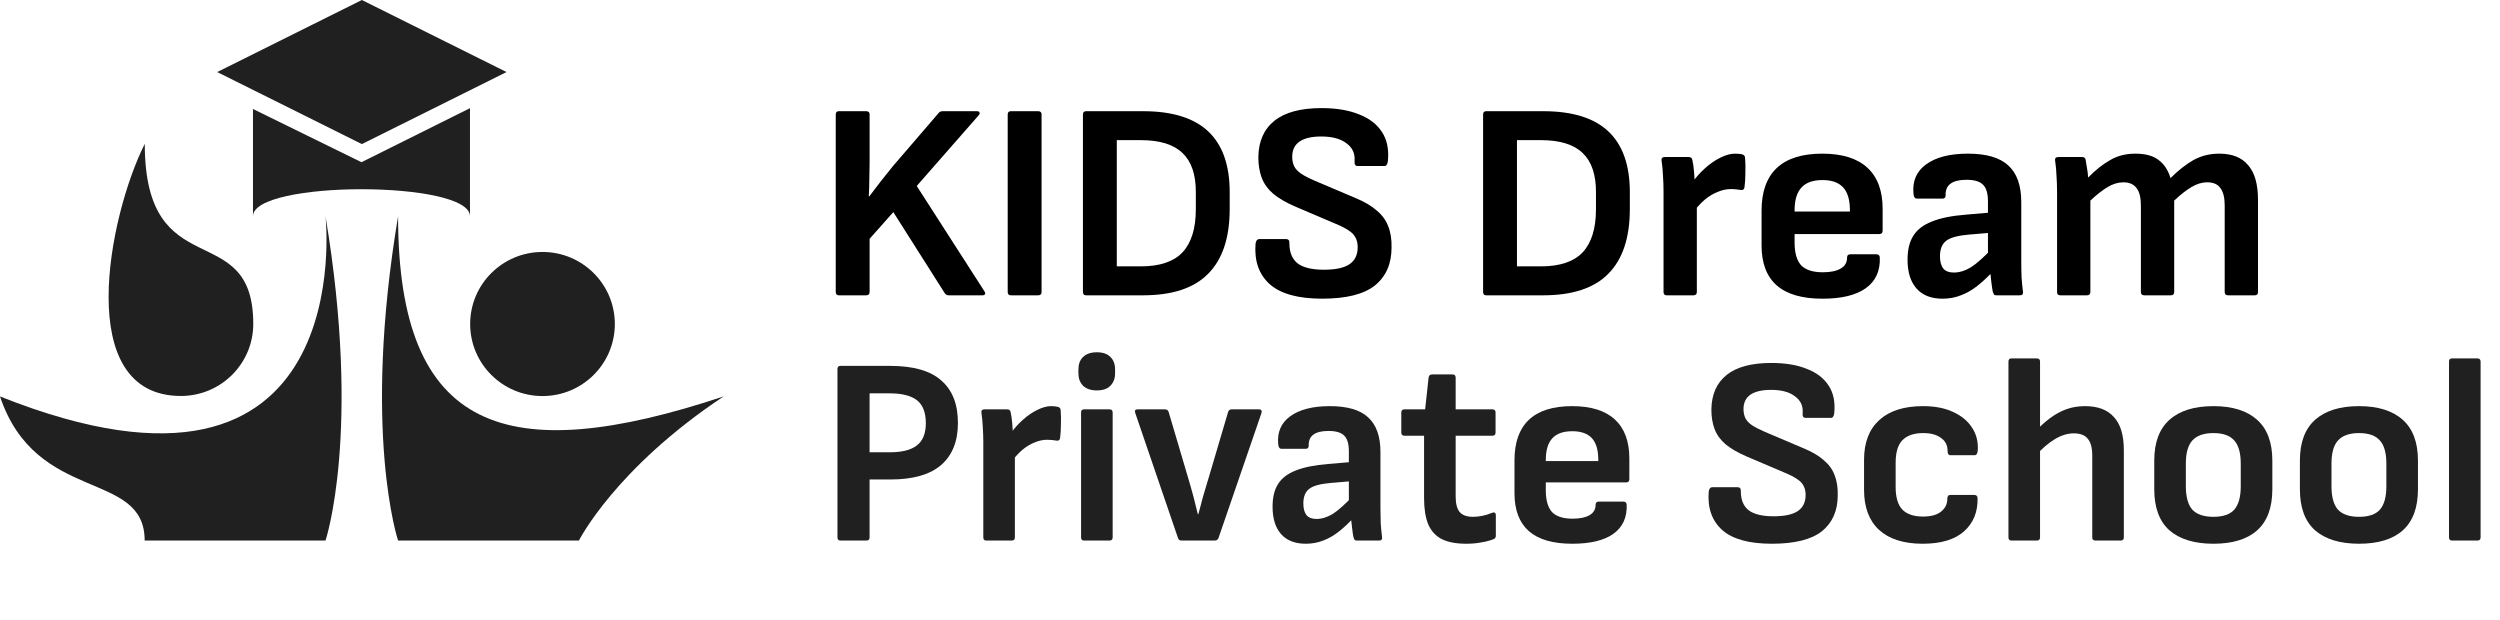 <?xml version="1.0" encoding="UTF-8"?> <svg xmlns="http://www.w3.org/2000/svg" width="121" height="30" viewBox="0 0 121 30" fill="none"><path d="M7.002 26.163H15.755C15.755 26.163 17.505 20.932 15.755 10.47C15.755 10.47 17.505 26.163 0 19.188C1.751 24.419 7.002 22.709 7.002 26.163Z" fill="#202020"></path><path d="M19.267 10.47C17.516 20.932 19.267 26.163 19.267 26.163H28.02C28.02 26.163 29.77 22.675 35.022 19.188C24.518 22.675 19.267 20.932 19.267 10.47Z" fill="#202020"></path><path d="M10.512 3.487L17.514 0L24.516 3.487L17.514 6.974L10.512 3.487Z" fill="#202020"></path><path d="M12.244 5.275L17.495 7.851L22.747 5.235V10.466C22.747 8.723 12.244 8.723 12.244 10.466V5.275Z" fill="#202020"></path><path d="M22.756 15.682C22.756 13.756 24.323 12.195 26.257 12.195C28.19 12.195 29.758 13.756 29.758 15.682C29.758 17.608 28.19 19.169 26.257 19.169C24.323 19.169 22.756 17.608 22.756 15.682Z" fill="#202020"></path><path d="M7.007 6.96C7.007 13.934 12.258 10.447 12.258 15.678C12.258 17.604 10.691 19.165 8.757 19.165C3.506 19.165 5.256 10.447 7.007 6.96Z" fill="#202020"></path><path d="M40.676 26.163C40.581 26.163 40.533 26.111 40.533 26.008V17.863C40.533 17.76 40.581 17.709 40.676 17.709H43.086C44.209 17.709 45.034 17.945 45.561 18.418C46.097 18.883 46.364 19.567 46.364 20.471C46.364 21.357 46.092 22.037 45.548 22.51C45.004 22.975 44.188 23.207 43.099 23.207H42.088V26.008C42.088 26.111 42.036 26.163 41.933 26.163H40.676ZM42.088 21.89H43.073C43.661 21.89 44.097 21.779 44.382 21.555C44.667 21.331 44.81 20.974 44.81 20.483C44.81 19.967 44.667 19.597 44.382 19.373C44.097 19.15 43.656 19.038 43.06 19.038H42.088V21.89Z" fill="#202020"></path><path d="M47.734 26.163C47.639 26.163 47.592 26.111 47.592 26.008V21.4C47.592 21.142 47.583 20.897 47.566 20.664C47.557 20.432 47.535 20.204 47.501 19.98C47.483 19.868 47.535 19.812 47.656 19.812H48.745C48.84 19.812 48.896 19.855 48.913 19.942C48.948 20.096 48.974 20.273 48.991 20.471C49.008 20.669 49.017 20.845 49.017 21L49.12 21.748V26.008C49.12 26.111 49.069 26.163 48.965 26.163H47.734ZM48.978 22.316L48.9 21C49.082 20.742 49.285 20.514 49.509 20.316C49.742 20.109 49.976 19.95 50.209 19.838C50.451 19.718 50.671 19.657 50.87 19.657C51.017 19.657 51.133 19.67 51.22 19.696C51.297 19.722 51.336 19.778 51.336 19.864C51.354 20.07 51.358 20.294 51.349 20.535C51.349 20.767 51.336 20.987 51.31 21.193C51.293 21.305 51.228 21.348 51.116 21.323C51.064 21.314 50.999 21.305 50.922 21.297C50.844 21.288 50.762 21.284 50.675 21.284C50.486 21.284 50.287 21.327 50.079 21.413C49.881 21.49 49.686 21.607 49.496 21.761C49.315 21.916 49.142 22.101 48.978 22.316Z" fill="#202020"></path><path d="M52.467 26.163C52.372 26.163 52.324 26.111 52.324 26.008V19.967C52.324 19.864 52.372 19.812 52.467 19.812H53.698C53.801 19.812 53.853 19.864 53.853 19.967V26.008C53.853 26.111 53.801 26.163 53.698 26.163H52.467ZM53.089 18.896C52.795 18.896 52.57 18.819 52.415 18.664C52.268 18.509 52.195 18.311 52.195 18.07V17.876C52.195 17.627 52.268 17.429 52.415 17.283C52.57 17.128 52.795 17.05 53.089 17.05C53.383 17.05 53.603 17.128 53.75 17.283C53.897 17.429 53.97 17.627 53.97 17.876V18.07C53.97 18.311 53.897 18.509 53.75 18.664C53.603 18.819 53.383 18.896 53.089 18.896Z" fill="#202020"></path><path d="M57.185 26.163C57.099 26.163 57.042 26.124 57.017 26.047L54.943 19.98C54.909 19.868 54.948 19.812 55.06 19.812H56.382C56.477 19.812 56.537 19.855 56.563 19.942L57.509 23.142C57.595 23.426 57.677 23.715 57.755 24.007C57.833 24.3 57.906 24.592 57.975 24.885H58.001C58.079 24.584 58.157 24.291 58.235 24.007C58.321 23.723 58.407 23.435 58.494 23.142L59.44 19.942C59.466 19.855 59.526 19.812 59.621 19.812H60.93C61.042 19.812 61.085 19.868 61.059 19.98L58.973 26.047C58.939 26.124 58.878 26.163 58.792 26.163H57.185Z" fill="#202020"></path><path d="M65.674 26.163C65.622 26.163 65.583 26.15 65.557 26.124C65.54 26.09 65.522 26.047 65.505 25.995C65.488 25.909 65.466 25.762 65.441 25.556C65.415 25.341 65.393 25.143 65.376 24.962L65.285 24.433V21.852C65.285 21.49 65.212 21.236 65.065 21.09C64.918 20.935 64.663 20.858 64.3 20.858C63.644 20.858 63.324 21.095 63.341 21.568C63.341 21.671 63.294 21.723 63.199 21.723H62.032C61.929 21.723 61.873 21.645 61.864 21.49C61.812 20.914 62.007 20.466 62.447 20.148C62.896 19.821 63.536 19.657 64.365 19.657C65.212 19.657 65.829 19.838 66.218 20.2C66.615 20.561 66.814 21.12 66.814 21.878V24.562C66.814 24.837 66.818 25.096 66.827 25.337C66.844 25.578 66.866 25.797 66.892 25.995C66.909 26.107 66.862 26.163 66.749 26.163H65.674ZM63.199 26.317C62.68 26.317 62.283 26.163 62.007 25.853C61.73 25.543 61.592 25.1 61.592 24.523C61.592 24.076 61.678 23.715 61.851 23.439C62.024 23.155 62.305 22.936 62.693 22.781C63.091 22.617 63.618 22.51 64.274 22.458L65.479 22.355V23.284L64.404 23.375C63.903 23.418 63.557 23.512 63.367 23.659C63.177 23.805 63.082 24.042 63.082 24.369C63.082 24.618 63.134 24.807 63.238 24.936C63.341 25.057 63.501 25.117 63.717 25.117C63.976 25.117 64.24 25.035 64.507 24.872C64.775 24.7 65.112 24.399 65.518 23.968L65.57 25.001C65.311 25.285 65.056 25.526 64.805 25.724C64.555 25.922 64.3 26.068 64.041 26.163C63.782 26.266 63.501 26.317 63.199 26.317Z" fill="#202020"></path><path d="M70.972 26.317C70.471 26.317 70.07 26.24 69.767 26.085C69.474 25.93 69.258 25.689 69.119 25.362C68.99 25.035 68.925 24.618 68.925 24.11V21.09H67.979C67.875 21.09 67.823 21.038 67.823 20.935V19.967C67.823 19.864 67.875 19.812 67.979 19.812H68.977L69.145 18.264C69.162 18.169 69.219 18.122 69.314 18.122H70.299C70.402 18.122 70.454 18.173 70.454 18.276V19.812H72.229C72.333 19.812 72.385 19.864 72.385 19.967V20.935C72.385 21.038 72.333 21.09 72.229 21.09H70.454V24.033C70.454 24.377 70.519 24.627 70.648 24.782C70.778 24.936 70.994 25.014 71.296 25.014C71.452 25.014 71.607 24.997 71.763 24.962C71.927 24.928 72.078 24.881 72.216 24.82C72.337 24.777 72.398 24.816 72.398 24.936V25.93C72.398 26.016 72.359 26.072 72.281 26.098C72.108 26.167 71.91 26.218 71.685 26.253C71.469 26.296 71.231 26.317 70.972 26.317Z" fill="#202020"></path><path d="M76.1 26.317C75.167 26.317 74.467 26.115 74.001 25.711C73.534 25.298 73.301 24.687 73.301 23.878V22.278C73.301 21.417 73.53 20.767 73.988 20.329C74.454 19.881 75.154 19.657 76.087 19.657C77.003 19.657 77.694 19.873 78.16 20.303C78.627 20.733 78.86 21.361 78.86 22.187V23.194C78.86 23.297 78.808 23.349 78.705 23.349H74.817V23.736C74.817 24.209 74.917 24.558 75.115 24.782C75.323 24.997 75.655 25.104 76.113 25.104C76.467 25.104 76.739 25.048 76.929 24.936C77.128 24.825 77.227 24.657 77.227 24.433C77.227 24.33 77.279 24.278 77.383 24.278H78.575C78.67 24.278 78.722 24.326 78.731 24.42C78.757 25.04 78.54 25.513 78.083 25.84C77.633 26.158 76.973 26.317 76.1 26.317ZM74.817 22.316H77.357V22.252C77.357 21.779 77.253 21.43 77.046 21.206C76.839 20.983 76.523 20.871 76.1 20.871C75.659 20.871 75.336 20.987 75.128 21.219C74.921 21.443 74.817 21.791 74.817 22.265V22.316Z" fill="#202020"></path><path d="M85.759 26.317C84.662 26.317 83.863 26.098 83.362 25.659C82.861 25.212 82.64 24.592 82.701 23.801C82.718 23.654 82.779 23.581 82.882 23.581H84.1C84.213 23.581 84.264 23.646 84.256 23.775C84.256 24.197 84.385 24.506 84.645 24.704C84.904 24.893 85.301 24.988 85.837 24.988C86.364 24.988 86.752 24.906 87.003 24.743C87.262 24.571 87.392 24.308 87.392 23.956C87.392 23.792 87.362 23.65 87.301 23.53C87.24 23.401 87.137 23.289 86.99 23.194C86.843 23.091 86.644 22.988 86.394 22.884L84.515 22.084C84.1 21.903 83.768 21.71 83.517 21.503C83.267 21.288 83.09 21.043 82.986 20.767C82.882 20.492 82.831 20.178 82.831 19.825C82.839 19.094 83.085 18.535 83.569 18.147C84.053 17.76 84.774 17.567 85.733 17.567C86.407 17.567 86.977 17.661 87.444 17.851C87.919 18.031 88.273 18.302 88.506 18.664C88.739 19.017 88.83 19.46 88.778 19.993C88.761 20.148 88.709 20.225 88.623 20.225H87.392C87.34 20.225 87.301 20.208 87.275 20.174C87.249 20.139 87.24 20.079 87.249 19.993C87.275 19.649 87.15 19.378 86.873 19.18C86.606 18.973 86.221 18.87 85.72 18.87C85.279 18.87 84.947 18.948 84.722 19.102C84.498 19.257 84.385 19.49 84.385 19.799C84.385 19.963 84.416 20.109 84.476 20.238C84.537 20.359 84.64 20.471 84.787 20.574C84.943 20.677 85.15 20.785 85.409 20.897L87.262 21.684C87.685 21.856 88.018 22.05 88.26 22.265C88.51 22.471 88.688 22.712 88.791 22.988C88.903 23.263 88.955 23.59 88.947 23.968C88.947 24.717 88.692 25.298 88.182 25.711C87.672 26.115 86.865 26.317 85.759 26.317Z" fill="#202020"></path><path d="M93.058 26.317C92.142 26.317 91.438 26.094 90.946 25.646C90.462 25.199 90.22 24.553 90.22 23.71V22.252C90.22 21.417 90.466 20.776 90.959 20.329C91.451 19.881 92.155 19.657 93.071 19.657C93.65 19.657 94.138 19.752 94.535 19.942C94.932 20.122 95.235 20.372 95.442 20.69C95.649 21 95.744 21.357 95.727 21.761C95.719 21.942 95.667 22.032 95.572 22.032H94.405C94.31 22.032 94.263 21.963 94.263 21.826C94.263 21.55 94.155 21.34 93.939 21.193C93.732 21.038 93.447 20.961 93.084 20.961C92.635 20.961 92.298 21.077 92.073 21.31C91.857 21.533 91.749 21.899 91.749 22.407V23.568C91.749 24.067 91.857 24.433 92.073 24.665C92.298 24.889 92.63 25.001 93.071 25.001C93.451 25.001 93.74 24.924 93.939 24.769C94.146 24.605 94.25 24.399 94.25 24.149C94.25 24.02 94.297 23.956 94.392 23.956H95.559C95.654 23.956 95.706 24.003 95.714 24.098C95.731 24.769 95.516 25.306 95.066 25.711C94.617 26.115 93.948 26.317 93.058 26.317Z" fill="#202020"></path><path d="M101.42 26.163C101.317 26.163 101.265 26.111 101.265 26.008V22.032C101.265 21.671 101.192 21.404 101.045 21.232C100.906 21.06 100.682 20.974 100.371 20.974C100.069 20.974 99.762 21.069 99.451 21.258C99.148 21.439 98.838 21.705 98.518 22.058L98.466 20.922C98.708 20.664 98.954 20.441 99.205 20.251C99.455 20.062 99.719 19.916 99.995 19.812C100.28 19.709 100.587 19.657 100.915 19.657C101.537 19.657 102.004 19.834 102.315 20.187C102.634 20.531 102.794 21.064 102.794 21.787V26.008C102.794 26.111 102.742 26.163 102.639 26.163H101.42ZM97.352 26.163C97.257 26.163 97.209 26.111 97.209 26.008V17.502C97.209 17.399 97.257 17.347 97.352 17.347H98.583C98.686 17.347 98.738 17.399 98.738 17.502V26.008C98.738 26.111 98.686 26.163 98.583 26.163H97.352Z" fill="#202020"></path><path d="M107.13 26.317C106.214 26.317 105.506 26.102 105.005 25.672C104.512 25.233 104.266 24.571 104.266 23.684V22.291C104.266 21.413 104.512 20.755 105.005 20.316C105.497 19.877 106.206 19.657 107.13 19.657C108.046 19.657 108.75 19.877 109.242 20.316C109.735 20.755 109.981 21.413 109.981 22.291V23.684C109.981 24.571 109.735 25.233 109.242 25.672C108.758 26.102 108.054 26.317 107.13 26.317ZM107.13 25.014C107.596 25.014 107.933 24.898 108.141 24.665C108.348 24.424 108.452 24.05 108.452 23.543V22.433C108.452 21.925 108.348 21.555 108.141 21.323C107.933 21.082 107.596 20.961 107.13 20.961C106.664 20.961 106.322 21.082 106.106 21.323C105.899 21.555 105.795 21.925 105.795 22.433V23.543C105.795 24.05 105.899 24.424 106.106 24.665C106.322 24.898 106.664 25.014 107.13 25.014Z" fill="#202020"></path><path d="M114.178 26.317C113.263 26.317 112.554 26.102 112.053 25.672C111.561 25.233 111.315 24.571 111.315 23.684V22.291C111.315 21.413 111.561 20.755 112.053 20.316C112.546 19.877 113.254 19.657 114.178 19.657C115.094 19.657 115.798 19.877 116.291 20.316C116.783 20.755 117.029 21.413 117.029 22.291V23.684C117.029 24.571 116.783 25.233 116.291 25.672C115.807 26.102 115.103 26.317 114.178 26.317ZM114.178 25.014C114.645 25.014 114.982 24.898 115.189 24.665C115.397 24.424 115.5 24.05 115.5 23.543V22.433C115.5 21.925 115.397 21.555 115.189 21.323C114.982 21.082 114.645 20.961 114.178 20.961C113.712 20.961 113.371 21.082 113.155 21.323C112.947 21.555 112.844 21.925 112.844 22.433V23.543C112.844 24.05 112.947 24.424 113.155 24.665C113.371 24.898 113.712 25.014 114.178 25.014Z" fill="#202020"></path><path d="M118.674 26.163C118.579 26.163 118.532 26.111 118.532 26.008V17.502C118.532 17.399 118.579 17.347 118.674 17.347H119.905C120.009 17.347 120.061 17.399 120.061 17.502V26.008C120.061 26.111 120.009 26.163 119.905 26.163H118.674Z" fill="#202020"></path><path d="M99.713 14.293C99.612 14.293 99.562 14.239 99.562 14.13V9.3C99.562 9.037 99.553 8.774 99.535 8.511C99.526 8.248 99.503 8.003 99.467 7.777C99.448 7.659 99.503 7.6 99.631 7.6H100.778C100.869 7.6 100.924 7.641 100.942 7.722C100.96 7.849 100.983 7.985 101.01 8.13C101.037 8.275 101.056 8.43 101.065 8.593C101.42 8.23 101.775 7.949 102.13 7.749C102.485 7.541 102.89 7.437 103.346 7.437C103.828 7.437 104.202 7.536 104.466 7.736C104.739 7.935 104.935 8.23 105.053 8.62C105.426 8.248 105.795 7.958 106.159 7.749C106.533 7.541 106.952 7.437 107.416 7.437C108.035 7.437 108.5 7.622 108.809 7.994C109.128 8.357 109.287 8.915 109.287 9.668V14.13C109.287 14.239 109.237 14.293 109.137 14.293H107.839C107.73 14.293 107.675 14.239 107.675 14.13V9.94C107.675 9.568 107.607 9.291 107.471 9.11C107.343 8.919 107.129 8.824 106.829 8.824C106.574 8.824 106.319 8.901 106.064 9.055C105.818 9.201 105.54 9.418 105.231 9.709V14.13C105.231 14.239 105.176 14.293 105.067 14.293H103.783C103.674 14.293 103.619 14.239 103.619 14.13V9.94C103.619 9.568 103.551 9.291 103.414 9.11C103.277 8.919 103.063 8.824 102.772 8.824C102.517 8.824 102.262 8.901 102.007 9.055C101.761 9.201 101.484 9.418 101.174 9.709V14.13C101.174 14.239 101.119 14.293 101.01 14.293H99.713Z" fill="black"></path><path d="M96.627 14.293C96.572 14.293 96.531 14.28 96.504 14.252C96.486 14.216 96.468 14.171 96.45 14.116C96.431 14.026 96.409 13.871 96.381 13.654C96.354 13.427 96.331 13.219 96.313 13.028L96.217 12.47V9.749C96.217 9.368 96.14 9.101 95.985 8.947C95.83 8.783 95.562 8.702 95.179 8.702C94.487 8.702 94.15 8.951 94.168 9.45C94.168 9.559 94.118 9.613 94.018 9.613H92.789C92.68 9.613 92.621 9.532 92.612 9.368C92.557 8.761 92.762 8.289 93.226 7.954C93.7 7.609 94.373 7.437 95.248 7.437C96.14 7.437 96.791 7.627 97.201 8.008C97.62 8.389 97.829 8.978 97.829 9.777V12.606C97.829 12.896 97.834 13.169 97.843 13.423C97.861 13.677 97.884 13.908 97.911 14.116C97.929 14.234 97.879 14.293 97.761 14.293H96.627ZM94.018 14.457C93.472 14.457 93.053 14.293 92.762 13.967C92.47 13.64 92.325 13.173 92.325 12.566C92.325 12.094 92.416 11.713 92.598 11.423C92.78 11.123 93.076 10.892 93.486 10.729C93.904 10.556 94.46 10.443 95.152 10.389L96.422 10.28V11.259L95.288 11.355C94.76 11.4 94.396 11.5 94.196 11.654C93.996 11.808 93.895 12.058 93.895 12.402C93.895 12.665 93.95 12.865 94.059 13.001C94.168 13.128 94.337 13.191 94.565 13.191C94.838 13.191 95.115 13.105 95.398 12.933C95.68 12.751 96.035 12.434 96.463 11.98L96.518 13.069C96.245 13.368 95.976 13.622 95.712 13.831C95.448 14.039 95.179 14.194 94.906 14.293C94.633 14.402 94.337 14.457 94.018 14.457Z" fill="black"></path><path d="M88.21 14.457C87.226 14.457 86.489 14.243 85.997 13.817C85.505 13.382 85.26 12.738 85.26 11.885V10.198C85.26 9.291 85.501 8.607 85.983 8.144C86.475 7.672 87.213 7.437 88.196 7.437C89.161 7.437 89.89 7.663 90.381 8.117C90.873 8.57 91.119 9.232 91.119 10.103V11.164C91.119 11.273 91.064 11.328 90.955 11.328H86.858V11.736C86.858 12.234 86.962 12.602 87.172 12.838C87.39 13.064 87.741 13.178 88.223 13.178C88.597 13.178 88.883 13.119 89.084 13.001C89.293 12.883 89.398 12.706 89.398 12.47C89.398 12.361 89.453 12.307 89.562 12.307H90.819C90.919 12.307 90.973 12.357 90.982 12.457C91.01 13.11 90.782 13.608 90.299 13.953C89.826 14.289 89.129 14.457 88.21 14.457ZM86.858 10.239H89.535V10.171C89.535 9.672 89.425 9.305 89.207 9.069C88.988 8.833 88.656 8.715 88.21 8.715C87.745 8.715 87.404 8.838 87.185 9.083C86.967 9.319 86.858 9.686 86.858 10.185V10.239Z" fill="black"></path><path d="M80.665 14.293C80.565 14.293 80.515 14.239 80.515 14.13V9.273C80.515 9.001 80.506 8.743 80.488 8.498C80.479 8.253 80.456 8.012 80.42 7.777C80.401 7.659 80.456 7.6 80.584 7.6H81.731C81.831 7.6 81.89 7.645 81.908 7.736C81.945 7.899 81.972 8.085 81.99 8.294C82.008 8.502 82.018 8.688 82.018 8.851L82.127 9.64V14.13C82.127 14.239 82.072 14.293 81.963 14.293H80.665ZM81.977 10.239L81.895 8.851C82.086 8.579 82.3 8.339 82.537 8.13C82.782 7.913 83.028 7.745 83.274 7.627C83.529 7.5 83.761 7.437 83.971 7.437C84.126 7.437 84.249 7.45 84.34 7.477C84.421 7.505 84.463 7.564 84.463 7.654C84.481 7.872 84.485 8.108 84.476 8.362C84.476 8.607 84.463 8.838 84.435 9.055C84.417 9.173 84.349 9.219 84.23 9.192C84.176 9.182 84.107 9.173 84.025 9.164C83.944 9.155 83.857 9.151 83.766 9.151C83.566 9.151 83.356 9.196 83.138 9.287C82.928 9.368 82.723 9.491 82.523 9.654C82.332 9.817 82.15 10.012 81.977 10.239Z" fill="black"></path><path d="M71.932 14.293C71.832 14.293 71.782 14.239 71.782 14.13V5.545C71.782 5.436 71.832 5.382 71.932 5.382H74.691C76.102 5.382 77.154 5.708 77.846 6.361C78.538 7.014 78.884 7.994 78.884 9.3V10.116C78.884 11.504 78.538 12.547 77.846 13.245C77.163 13.944 76.112 14.293 74.691 14.293H71.932ZM73.421 12.892H74.582C75.501 12.892 76.175 12.665 76.603 12.211C77.031 11.749 77.245 11.055 77.245 10.13V9.286C77.245 8.443 77.031 7.817 76.603 7.409C76.175 6.992 75.501 6.783 74.582 6.783H73.421V12.892Z" fill="black"></path><path d="M63.991 14.456C62.835 14.456 61.992 14.225 61.464 13.762C60.936 13.291 60.704 12.638 60.768 11.803C60.786 11.649 60.85 11.572 60.959 11.572H62.243C62.361 11.572 62.416 11.64 62.407 11.776C62.407 12.221 62.543 12.547 62.816 12.756C63.09 12.955 63.508 13.055 64.073 13.055C64.629 13.055 65.038 12.969 65.302 12.797C65.576 12.615 65.712 12.339 65.712 11.967C65.712 11.794 65.68 11.645 65.617 11.518C65.553 11.382 65.444 11.264 65.289 11.164C65.134 11.055 64.924 10.946 64.66 10.838L62.68 9.994C62.243 9.804 61.892 9.6 61.628 9.382C61.364 9.155 61.178 8.897 61.068 8.606C60.959 8.316 60.904 7.985 60.904 7.613C60.913 6.842 61.173 6.253 61.683 5.845C62.193 5.436 62.953 5.232 63.964 5.232C64.674 5.232 65.275 5.332 65.767 5.532C66.267 5.722 66.641 6.008 66.887 6.389C67.133 6.761 67.228 7.228 67.174 7.79C67.155 7.953 67.101 8.035 67.01 8.035H65.712C65.657 8.035 65.617 8.017 65.589 7.981C65.562 7.944 65.553 7.881 65.562 7.79C65.589 7.427 65.457 7.142 65.166 6.933C64.883 6.715 64.478 6.606 63.95 6.606C63.486 6.606 63.135 6.688 62.898 6.851C62.662 7.015 62.543 7.26 62.543 7.586C62.543 7.758 62.575 7.913 62.639 8.049C62.703 8.176 62.812 8.293 62.967 8.402C63.131 8.511 63.349 8.625 63.622 8.742L65.576 9.572C66.022 9.754 66.372 9.958 66.627 10.184C66.891 10.402 67.078 10.656 67.187 10.946C67.306 11.237 67.36 11.581 67.351 11.98C67.351 12.769 67.082 13.382 66.545 13.817C66.008 14.243 65.157 14.456 63.991 14.456Z" fill="black"></path><path d="M52.565 14.293C52.465 14.293 52.414 14.239 52.414 14.13V5.545C52.414 5.436 52.465 5.382 52.565 5.382H55.324C56.735 5.382 57.787 5.708 58.479 6.361C59.171 7.014 59.517 7.994 59.517 9.3V10.116C59.517 11.504 59.171 12.547 58.479 13.245C57.796 13.944 56.744 14.293 55.324 14.293H52.565ZM54.053 12.892H55.215C56.134 12.892 56.808 12.665 57.236 12.211C57.664 11.749 57.878 11.055 57.878 10.13V9.286C57.878 8.443 57.664 7.817 57.236 7.409C56.808 6.992 56.134 6.783 55.215 6.783H54.053V12.892Z" fill="black"></path><path d="M48.923 14.293C48.823 14.293 48.773 14.239 48.773 14.13V5.545C48.773 5.436 48.823 5.382 48.923 5.382H50.248C50.358 5.382 50.412 5.436 50.412 5.545V14.13C50.412 14.239 50.358 14.293 50.248 14.293H48.923Z" fill="black"></path><path d="M40.6 14.293C40.5 14.293 40.45 14.239 40.45 14.13V5.545C40.45 5.436 40.5 5.382 40.6 5.382H41.925C42.034 5.382 42.089 5.436 42.089 5.545V7.885C42.089 8.148 42.084 8.416 42.075 8.688C42.075 8.96 42.066 9.232 42.048 9.504H42.075C42.258 9.259 42.444 9.014 42.635 8.769C42.827 8.525 43.022 8.28 43.223 8.035L45.435 5.463C45.481 5.409 45.545 5.382 45.627 5.382H47.279C47.343 5.382 47.384 5.4 47.402 5.436C47.429 5.473 47.42 5.518 47.375 5.572L44.37 9.001L47.648 14.102C47.684 14.157 47.694 14.202 47.675 14.239C47.657 14.275 47.616 14.293 47.552 14.293H45.913C45.831 14.293 45.768 14.257 45.722 14.184L43.236 10.266L42.089 11.558V14.13C42.089 14.239 42.034 14.293 41.925 14.293H40.6Z" fill="black"></path></svg> 